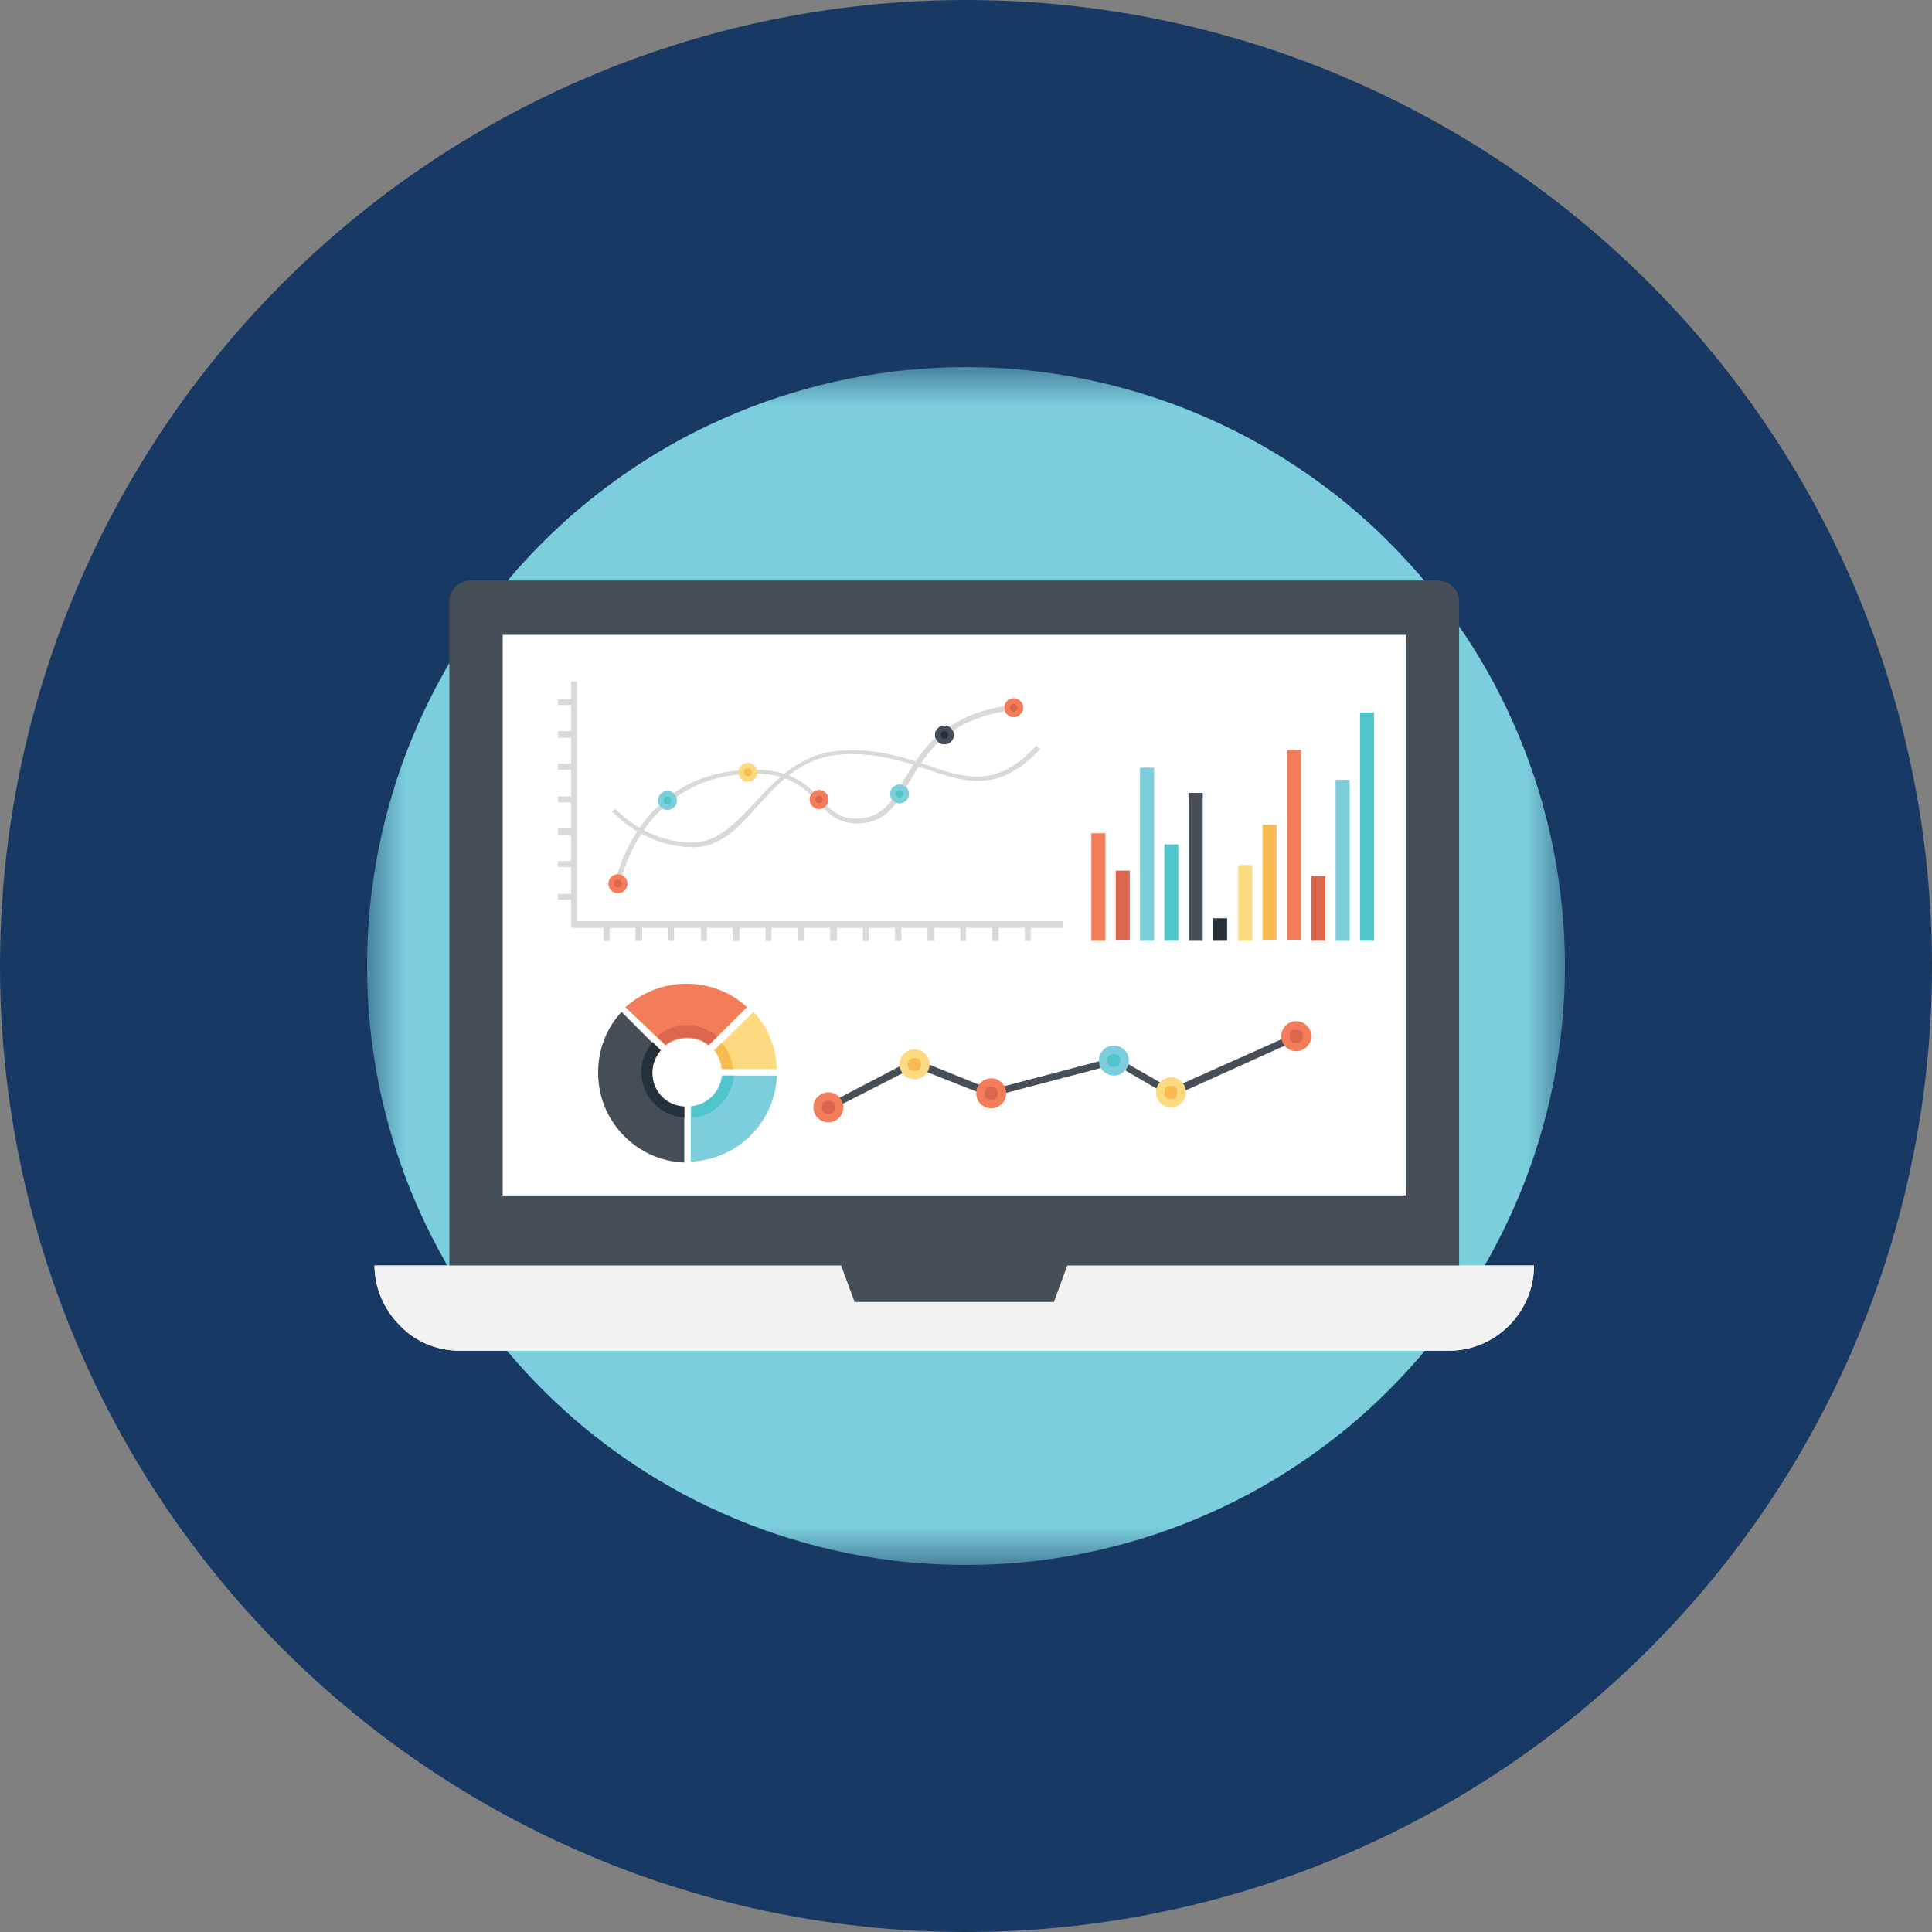 <svg width="50" height="50" viewBox="0 0 50 50" fill="none" xmlns="http://www.w3.org/2000/svg">
<rect x="0" y="0" width="50" height="50" fill="#808080" stroke="none"/>
<circle cx="25" cy="25" r="25" fill="#183964"/>
<mask id="mask0_4869_9785" style="mask-type:luminance" maskUnits="userSpaceOnUse" x="9" y="9" width="32" height="32">
<path d="M9.5 9.5H40.5V40.5H9.5V9.5Z" fill="white"/>
</mask>
<g mask="url(#mask0_4869_9785)">
<path d="M40.5 25C40.5 25.509 40.476 26.014 40.424 26.52C40.375 27.026 40.299 27.529 40.202 28.025C40.101 28.525 39.979 29.015 39.833 29.5C39.684 29.987 39.513 30.465 39.318 30.934C39.126 31.401 38.907 31.86 38.669 32.308C38.428 32.756 38.169 33.192 37.886 33.612C37.606 34.036 37.304 34.441 36.981 34.834C36.658 35.227 36.317 35.601 35.958 35.961C35.601 36.32 35.224 36.662 34.834 36.984C34.441 37.304 34.032 37.606 33.609 37.889C33.189 38.173 32.753 38.431 32.305 38.672C31.857 38.91 31.401 39.126 30.931 39.321C30.462 39.516 29.984 39.687 29.5 39.833C29.012 39.982 28.522 40.104 28.022 40.205C27.526 40.302 27.023 40.378 26.517 40.427C26.014 40.476 25.506 40.5 25 40.5C24.491 40.5 23.986 40.476 23.48 40.427C22.974 40.378 22.474 40.302 21.975 40.205C21.478 40.104 20.985 39.982 20.5 39.833C20.013 39.687 19.538 39.516 19.069 39.321C18.599 39.126 18.14 38.91 17.692 38.672C17.244 38.431 16.811 38.173 16.388 37.889C15.964 37.606 15.559 37.304 15.166 36.984C14.773 36.662 14.399 36.32 14.039 35.961C13.68 35.601 13.338 35.227 13.019 34.834C12.696 34.441 12.394 34.036 12.111 33.612C11.831 33.192 11.569 32.756 11.331 32.308C11.09 31.86 10.874 31.401 10.679 30.934C10.484 30.465 10.313 29.987 10.167 29.5C10.018 29.015 9.896 28.525 9.796 28.025C9.698 27.529 9.625 27.026 9.573 26.52C9.524 26.014 9.5 25.509 9.5 25C9.5 24.494 9.524 23.989 9.573 23.483C9.625 22.977 9.698 22.474 9.796 21.978C9.896 21.478 10.018 20.988 10.167 20.5C10.313 20.016 10.484 19.538 10.679 19.069C10.874 18.599 11.09 18.143 11.331 17.695C11.569 17.247 11.831 16.811 12.111 16.391C12.394 15.967 12.696 15.559 13.019 15.169C13.338 14.776 13.68 14.402 14.039 14.042C14.399 13.683 14.773 13.341 15.166 13.019C15.559 12.699 15.964 12.397 16.388 12.114C16.811 11.831 17.244 11.572 17.692 11.331C18.14 11.093 18.599 10.877 19.069 10.682C19.538 10.487 20.013 10.316 20.5 10.17C20.985 10.021 21.478 9.899 21.975 9.799C22.474 9.701 22.974 9.625 23.48 9.576C23.986 9.527 24.491 9.5 25 9.5C25.506 9.5 26.014 9.527 26.517 9.576C27.023 9.625 27.526 9.701 28.022 9.799C28.522 9.899 29.012 10.021 29.5 10.17C29.984 10.316 30.462 10.487 30.931 10.682C31.401 10.877 31.857 11.093 32.305 11.331C32.753 11.572 33.189 11.831 33.609 12.114C34.032 12.397 34.441 12.699 34.834 13.019C35.224 13.341 35.601 13.683 35.958 14.042C36.317 14.402 36.658 14.776 36.981 15.169C37.304 15.559 37.606 15.967 37.886 16.391C38.169 16.811 38.428 17.247 38.669 17.695C38.907 18.143 39.126 18.599 39.318 19.069C39.513 19.538 39.684 20.016 39.833 20.5C39.979 20.988 40.101 21.478 40.202 21.978C40.299 22.474 40.375 22.977 40.424 23.483C40.476 23.989 40.5 24.494 40.5 25Z" fill="#7CCEDC"/>
</g>
<path d="M13.01 16.43H36.382V30.937H13.01V16.43Z" fill="white"/>
<path d="M39.699 32.75C39.699 33.962 38.706 34.956 37.497 34.956H11.898C11.292 34.956 10.734 34.712 10.347 34.301C9.96 33.914 9.692 33.356 9.692 32.75H39.699Z" fill="#F2F2F2"/>
<path d="M37.762 33.116V15.581C37.762 15.267 37.521 15.023 37.207 15.023H12.187C11.874 15.023 11.63 15.267 11.63 15.581V33.092H37.762V33.116Z" fill="#464E58"/>
<path d="M13.01 16.43H36.382V30.937H13.01V16.43Z" fill="white"/>
<path d="M39.699 32.75C39.699 33.962 38.706 34.956 37.497 34.956H11.898C11.292 34.956 10.734 34.712 10.347 34.301C9.96 33.914 9.692 33.356 9.692 32.75H39.699Z" fill="#F2F2F2"/>
<path d="M27.52 24.008H14.78V17.641H14.927V23.84H27.52V24.008Z" fill="#DAD9D8"/>
<path d="M14.441 18.1H14.853V18.243H14.441V18.1Z" fill="#DAD9D8"/>
<path d="M14.441 18.922H14.853V19.068H14.441V18.922Z" fill="#DAD9D8"/>
<path d="M14.441 19.768H14.853V19.914H14.441V19.768Z" fill="#DAD9D8"/>
<path d="M14.441 20.615H14.853V20.762H14.441V20.615Z" fill="#DAD9D8"/>
<path d="M14.441 21.441H14.853V21.585H14.441V21.441Z" fill="#DAD9D8"/>
<path d="M14.441 22.289H14.853V22.435H14.441V22.289Z" fill="#DAD9D8"/>
<path d="M14.441 23.137H14.853V23.283H14.441V23.137Z" fill="#DAD9D8"/>
<path d="M19.814 23.938H19.961V24.349H19.814V23.938Z" fill="#DAD9D8"/>
<path d="M18.968 23.938H19.114V24.349H18.968V23.938Z" fill="#DAD9D8"/>
<path d="M20.641 23.938H20.784V24.349H20.641V23.938Z" fill="#DAD9D8"/>
<path d="M21.488 23.938H21.634V24.349H21.488V23.938Z" fill="#DAD9D8"/>
<path d="M22.335 23.938H22.481V24.349H22.335V23.938Z" fill="#DAD9D8"/>
<path d="M23.16 23.938H23.303V24.349H23.16V23.938Z" fill="#DAD9D8"/>
<path d="M24.008 23.938H24.151V24.349H24.008V23.938Z" fill="#DAD9D8"/>
<path d="M24.854 23.938H25V24.349H24.854V23.938Z" fill="#DAD9D8"/>
<path d="M25.677 23.938H25.823V24.349H25.677V23.938Z" fill="#DAD9D8"/>
<path d="M26.527 23.938H26.671V24.349H26.527V23.938Z" fill="#DAD9D8"/>
<path d="M18.145 23.938H18.291V24.349H18.145V23.938Z" fill="#DAD9D8"/>
<path d="M17.299 23.938H17.442V24.349H17.299V23.938Z" fill="#DAD9D8"/>
<path d="M16.448 23.938H16.595V24.349H16.448V23.938Z" fill="#DAD9D8"/>
<path d="M15.627 23.938H15.773V24.349H15.627V23.938Z" fill="#DAD9D8"/>
<path d="M27.52 23.84V24.008H26.67V24.349H26.526V24.008H25.847V24.349H25.677V24.008H25V24.349H24.854V24.008H24.175V24.349H24.007V24.008H23.328V24.349H23.16V24.008H22.481V24.349H22.335V24.008H21.658V24.349H21.488V24.008H20.808V24.349H20.665V24.008H19.962V24.349H19.815V24.008H19.139V24.349H18.968V24.008H18.292V24.349H18.146V24.008H17.442V24.349H17.299V24.008H16.62V24.349H16.449V24.008H15.773V24.349H15.626V24.008H14.78V23.282H14.441V23.136H14.78V22.436H14.441V22.289H14.78V21.61H14.441V21.442H14.78V20.763H14.441V20.617H14.78V19.916H14.441V19.77H14.78V19.094H14.441V18.923H14.78V18.244H14.441V18.101H14.78V17.641H14.926V23.84H27.52Z" fill="#DAD9D8"/>
<path d="M16.038 22.896L15.916 22.872C15.916 22.847 16.425 20.303 18.92 19.965C20.373 19.77 20.857 20.279 21.244 20.69C21.537 21.007 21.777 21.248 22.335 21.175C22.868 21.102 23.112 20.715 23.401 20.182C23.861 19.408 24.419 18.463 26.234 18.244L26.259 18.366C24.492 18.585 23.959 19.505 23.523 20.255C23.206 20.788 22.965 21.224 22.359 21.297C21.753 21.37 21.463 21.08 21.174 20.764C20.784 20.352 20.324 19.868 18.944 20.063C16.522 20.401 16.038 22.872 16.038 22.896Z" fill="#DAD9D8"/>
<path d="M16.233 22.871C16.233 22.938 16.209 22.996 16.163 23.041C16.115 23.09 16.057 23.111 15.99 23.111C15.923 23.111 15.868 23.09 15.819 23.041C15.773 22.996 15.749 22.938 15.749 22.871C15.749 22.804 15.773 22.746 15.819 22.7C15.868 22.651 15.923 22.627 15.99 22.627C16.057 22.627 16.115 22.651 16.163 22.7C16.209 22.746 16.233 22.804 16.233 22.871Z" fill="#F37C5A"/>
<path d="M16.087 22.871C16.087 22.935 16.056 22.968 15.989 22.968C15.925 22.968 15.895 22.935 15.895 22.871C15.895 22.807 15.925 22.773 15.989 22.773C16.056 22.773 16.087 22.807 16.087 22.871Z" fill="#DA664B"/>
<path d="M17.515 20.713C17.515 20.78 17.49 20.838 17.445 20.887C17.396 20.933 17.341 20.957 17.274 20.957C17.207 20.957 17.149 20.933 17.1 20.887C17.055 20.838 17.03 20.78 17.03 20.713C17.03 20.646 17.055 20.591 17.1 20.543C17.149 20.497 17.207 20.473 17.274 20.473C17.341 20.473 17.396 20.497 17.445 20.543C17.49 20.591 17.515 20.646 17.515 20.713Z" fill="#7CCEDC"/>
<path d="M17.368 20.713C17.368 20.777 17.337 20.81 17.273 20.81C17.206 20.81 17.176 20.777 17.176 20.713C17.176 20.649 17.206 20.615 17.273 20.615C17.337 20.615 17.368 20.649 17.368 20.713Z" fill="#50C6CC"/>
<path d="M19.598 19.99C19.598 20.057 19.573 20.112 19.528 20.16C19.479 20.209 19.421 20.23 19.354 20.23C19.287 20.23 19.232 20.209 19.183 20.16C19.138 20.112 19.113 20.057 19.113 19.99C19.113 19.923 19.138 19.865 19.183 19.819C19.232 19.77 19.287 19.746 19.354 19.746C19.421 19.746 19.479 19.77 19.528 19.819C19.573 19.865 19.598 19.923 19.598 19.99Z" fill="#FDDA7F"/>
<path d="M19.454 19.988C19.454 20.052 19.423 20.086 19.356 20.086C19.292 20.086 19.262 20.052 19.262 19.988C19.262 19.924 19.292 19.891 19.356 19.891C19.423 19.891 19.454 19.924 19.454 19.988Z" fill="#F7BB52"/>
<path d="M21.439 20.69C21.439 20.757 21.415 20.815 21.369 20.863C21.321 20.909 21.266 20.934 21.199 20.934C21.132 20.934 21.074 20.909 21.025 20.863C20.979 20.815 20.955 20.757 20.955 20.69C20.955 20.623 20.979 20.568 21.025 20.519C21.074 20.474 21.132 20.449 21.199 20.449C21.266 20.449 21.321 20.474 21.369 20.519C21.415 20.568 21.439 20.623 21.439 20.69Z" fill="#F37C5A"/>
<path d="M21.294 20.69C21.294 20.757 21.263 20.788 21.199 20.788C21.132 20.788 21.102 20.757 21.102 20.69C21.102 20.626 21.132 20.596 21.199 20.596C21.263 20.596 21.294 20.626 21.294 20.69Z" fill="#DA664B"/>
<path d="M26.477 18.315C26.477 18.382 26.453 18.44 26.404 18.485C26.359 18.534 26.301 18.559 26.234 18.559C26.167 18.559 26.109 18.534 26.063 18.485C26.015 18.44 25.993 18.382 25.993 18.315C25.993 18.248 26.015 18.193 26.063 18.144C26.109 18.099 26.167 18.074 26.234 18.074C26.301 18.074 26.359 18.099 26.404 18.144C26.453 18.193 26.477 18.248 26.477 18.315Z" fill="#F37C5A"/>
<path d="M26.331 18.316C26.331 18.38 26.297 18.414 26.233 18.414C26.169 18.414 26.136 18.38 26.136 18.316C26.136 18.252 26.169 18.219 26.233 18.219C26.297 18.219 26.331 18.252 26.331 18.316Z" fill="#DA664B"/>
<path d="M23.523 20.548C23.523 20.615 23.499 20.67 23.45 20.719C23.405 20.765 23.347 20.789 23.28 20.789C23.213 20.789 23.158 20.765 23.109 20.719C23.063 20.67 23.039 20.615 23.039 20.548C23.039 20.481 23.063 20.424 23.109 20.375C23.158 20.329 23.213 20.305 23.28 20.305C23.347 20.305 23.405 20.329 23.45 20.375C23.499 20.424 23.523 20.481 23.523 20.548Z" fill="#7CCEDC"/>
<path d="M23.377 20.547C23.377 20.611 23.343 20.641 23.279 20.641C23.215 20.641 23.182 20.611 23.182 20.547C23.182 20.48 23.215 20.449 23.279 20.449C23.343 20.449 23.377 20.48 23.377 20.547Z" fill="#50C6CC"/>
<path d="M24.683 19.021C24.683 19.088 24.661 19.143 24.613 19.192C24.567 19.24 24.509 19.262 24.442 19.262C24.375 19.262 24.317 19.24 24.271 19.192C24.223 19.143 24.198 19.088 24.198 19.021C24.198 18.954 24.223 18.896 24.271 18.851C24.317 18.802 24.375 18.777 24.442 18.777C24.509 18.777 24.567 18.802 24.613 18.851C24.661 18.896 24.683 18.954 24.683 19.021Z" fill="#464E58"/>
<path d="M24.541 19.019C24.541 19.083 24.507 19.117 24.443 19.117C24.379 19.117 24.346 19.083 24.346 19.019C24.346 18.955 24.379 18.922 24.443 18.922C24.507 18.922 24.541 18.955 24.541 19.019Z" fill="#25313B"/>
<path d="M17.926 21.925C16.933 21.901 16.257 21.417 15.846 21.005L15.916 20.932C16.306 21.319 16.982 21.804 17.902 21.804H17.926C18.581 21.804 19.041 21.295 19.526 20.786C20.083 20.18 20.689 19.528 21.707 19.43C22.651 19.357 23.376 19.601 24.031 19.817C25.024 20.155 25.798 20.399 26.816 19.309L26.913 19.382C25.871 20.521 25 20.253 24.007 19.915C23.376 19.695 22.651 19.455 21.728 19.528C20.759 19.601 20.181 20.229 19.623 20.835C19.114 21.417 18.654 21.925 17.926 21.925Z" fill="#DAD9D8"/>
<path d="M16.038 22.896L15.916 22.872C15.916 22.847 16.425 20.303 18.92 19.965C20.373 19.77 20.857 20.279 21.244 20.69C21.537 21.007 21.777 21.248 22.335 21.175C22.868 21.102 23.112 20.715 23.401 20.182C23.861 19.408 24.419 18.463 26.234 18.244L26.259 18.366C24.492 18.585 23.959 19.505 23.523 20.255C23.206 20.788 22.965 21.224 22.359 21.297C21.753 21.37 21.463 21.08 21.174 20.764C20.784 20.352 20.324 19.868 18.944 20.063C16.522 20.401 16.038 22.872 16.038 22.896Z" fill="#DAD9D8"/>
<path d="M16.233 22.871C16.233 22.938 16.209 22.996 16.163 23.041C16.115 23.09 16.057 23.111 15.99 23.111C15.923 23.111 15.868 23.09 15.819 23.041C15.773 22.996 15.749 22.938 15.749 22.871C15.749 22.804 15.773 22.746 15.819 22.7C15.868 22.651 15.923 22.627 15.99 22.627C16.057 22.627 16.115 22.651 16.163 22.7C16.209 22.746 16.233 22.804 16.233 22.871Z" fill="#F37C5A"/>
<path d="M16.087 22.871C16.087 22.935 16.056 22.968 15.989 22.968C15.925 22.968 15.895 22.935 15.895 22.871C15.895 22.807 15.925 22.773 15.989 22.773C16.056 22.773 16.087 22.807 16.087 22.871Z" fill="#DA664B"/>
<path d="M17.515 20.713C17.515 20.78 17.49 20.838 17.445 20.887C17.396 20.933 17.341 20.957 17.274 20.957C17.207 20.957 17.149 20.933 17.1 20.887C17.055 20.838 17.03 20.78 17.03 20.713C17.03 20.646 17.055 20.591 17.1 20.543C17.149 20.497 17.207 20.473 17.274 20.473C17.341 20.473 17.396 20.497 17.445 20.543C17.49 20.591 17.515 20.646 17.515 20.713Z" fill="#7CCEDC"/>
<path d="M17.368 20.713C17.368 20.777 17.337 20.81 17.273 20.81C17.206 20.81 17.176 20.777 17.176 20.713C17.176 20.649 17.206 20.615 17.273 20.615C17.337 20.615 17.368 20.649 17.368 20.713Z" fill="#50C6CC"/>
<path d="M19.598 19.99C19.598 20.057 19.573 20.112 19.528 20.16C19.479 20.209 19.421 20.23 19.354 20.23C19.287 20.23 19.232 20.209 19.183 20.16C19.138 20.112 19.113 20.057 19.113 19.99C19.113 19.923 19.138 19.865 19.183 19.819C19.232 19.77 19.287 19.746 19.354 19.746C19.421 19.746 19.479 19.77 19.528 19.819C19.573 19.865 19.598 19.923 19.598 19.99Z" fill="#FDDA7F"/>
<path d="M19.454 19.988C19.454 20.052 19.423 20.086 19.356 20.086C19.292 20.086 19.262 20.052 19.262 19.988C19.262 19.924 19.292 19.891 19.356 19.891C19.423 19.891 19.454 19.924 19.454 19.988Z" fill="#F7BB52"/>
<path d="M21.439 20.69C21.439 20.757 21.415 20.815 21.369 20.863C21.321 20.909 21.266 20.934 21.199 20.934C21.132 20.934 21.074 20.909 21.025 20.863C20.979 20.815 20.955 20.757 20.955 20.69C20.955 20.623 20.979 20.568 21.025 20.519C21.074 20.474 21.132 20.449 21.199 20.449C21.266 20.449 21.321 20.474 21.369 20.519C21.415 20.568 21.439 20.623 21.439 20.69Z" fill="#F37C5A"/>
<path d="M21.294 20.69C21.294 20.757 21.263 20.788 21.199 20.788C21.132 20.788 21.102 20.757 21.102 20.69C21.102 20.626 21.132 20.596 21.199 20.596C21.263 20.596 21.294 20.626 21.294 20.69Z" fill="#DA664B"/>
<path d="M26.477 18.315C26.477 18.382 26.453 18.44 26.404 18.485C26.359 18.534 26.301 18.559 26.234 18.559C26.167 18.559 26.109 18.534 26.063 18.485C26.015 18.44 25.993 18.382 25.993 18.315C25.993 18.248 26.015 18.193 26.063 18.144C26.109 18.099 26.167 18.074 26.234 18.074C26.301 18.074 26.359 18.099 26.404 18.144C26.453 18.193 26.477 18.248 26.477 18.315Z" fill="#F37C5A"/>
<path d="M26.331 18.316C26.331 18.38 26.297 18.414 26.233 18.414C26.169 18.414 26.136 18.38 26.136 18.316C26.136 18.252 26.169 18.219 26.233 18.219C26.297 18.219 26.331 18.252 26.331 18.316Z" fill="#DA664B"/>
<path d="M23.523 20.548C23.523 20.615 23.499 20.67 23.45 20.719C23.405 20.765 23.347 20.789 23.28 20.789C23.213 20.789 23.158 20.765 23.109 20.719C23.063 20.67 23.039 20.615 23.039 20.548C23.039 20.481 23.063 20.424 23.109 20.375C23.158 20.329 23.213 20.305 23.28 20.305C23.347 20.305 23.405 20.329 23.45 20.375C23.499 20.424 23.523 20.481 23.523 20.548Z" fill="#7CCEDC"/>
<path d="M23.377 20.547C23.377 20.611 23.343 20.641 23.279 20.641C23.215 20.641 23.182 20.611 23.182 20.547C23.182 20.48 23.215 20.449 23.279 20.449C23.343 20.449 23.377 20.48 23.377 20.547Z" fill="#50C6CC"/>
<path d="M24.683 19.021C24.683 19.088 24.661 19.143 24.613 19.192C24.567 19.24 24.509 19.262 24.442 19.262C24.375 19.262 24.317 19.24 24.271 19.192C24.223 19.143 24.198 19.088 24.198 19.021C24.198 18.954 24.223 18.896 24.271 18.851C24.317 18.802 24.375 18.777 24.442 18.777C24.509 18.777 24.567 18.802 24.613 18.851C24.661 18.896 24.683 18.954 24.683 19.021Z" fill="#464E58"/>
<path d="M24.541 19.019C24.541 19.083 24.507 19.117 24.443 19.117C24.379 19.117 24.346 19.083 24.346 19.019C24.346 18.955 24.379 18.922 24.443 18.922C24.507 18.922 24.541 18.955 24.541 19.019Z" fill="#25313B"/>
<path d="M17.926 21.925C16.933 21.901 16.257 21.417 15.846 21.005L15.916 20.932C16.306 21.319 16.982 21.804 17.902 21.804H17.926C18.581 21.804 19.041 21.295 19.526 20.786C20.083 20.18 20.689 19.528 21.707 19.43C22.651 19.357 23.376 19.601 24.031 19.817C25.024 20.155 25.798 20.399 26.816 19.309L26.913 19.382C25.871 20.521 25 20.253 24.007 19.915C23.376 19.695 22.651 19.455 21.728 19.528C20.759 19.601 20.181 20.229 19.623 20.835C19.114 21.417 18.654 21.925 17.926 21.925Z" fill="#DAD9D8"/>
<path d="M28.244 21.564H28.607V24.349H28.244V21.564Z" fill="#F37C5A"/>
<path d="M28.875 22.533H29.238V24.325H28.875V22.533Z" fill="#DA664B"/>
<path d="M29.502 19.867H29.867V24.348H29.502V19.867Z" fill="#7CCEDC"/>
<path d="M30.133 21.852H30.495V24.347H30.133V21.852Z" fill="#50C6CC"/>
<path d="M30.765 20.521H31.127V24.348H30.765V20.521Z" fill="#464E58"/>
<path d="M31.395 23.766H31.757V24.348H31.395V23.766Z" fill="#25313B"/>
<path d="M32.046 22.387H32.408V24.349H32.046V22.387Z" fill="#FDDA7F"/>
<path d="M32.676 21.344H33.038V24.323H32.676V21.344Z" fill="#F7BB52"/>
<path d="M33.309 19.406H33.671V24.323H33.309V19.406Z" fill="#F37C5A"/>
<path d="M33.935 22.674H34.301V24.346H33.935V22.674Z" fill="#DA664B"/>
<path d="M34.566 20.182H34.929V24.349H34.566V20.182Z" fill="#7CCEDC"/>
<path d="M35.196 18.438H35.559V24.348H35.196V18.438Z" fill="#50C6CC"/>
<path d="M21.439 28.757L21.342 28.61L23.666 27.398L25.652 28.199L28.875 27.352L30.304 28.175L33.5 26.746L33.573 26.914L30.304 28.391L28.851 27.544L25.628 28.391L23.666 27.617L21.439 28.757Z" fill="#464E58"/>
<path d="M21.825 28.658C21.825 28.765 21.788 28.856 21.712 28.933C21.636 29.009 21.544 29.045 21.438 29.045C21.331 29.045 21.24 29.009 21.163 28.933C21.087 28.856 21.051 28.765 21.051 28.658C21.051 28.552 21.087 28.46 21.163 28.384C21.24 28.308 21.331 28.271 21.438 28.271C21.544 28.271 21.636 28.308 21.712 28.384C21.788 28.46 21.825 28.552 21.825 28.658Z" fill="#F37C5A"/>
<path d="M21.609 28.657C21.609 28.77 21.551 28.828 21.438 28.828C21.326 28.828 21.268 28.77 21.268 28.657C21.268 28.544 21.326 28.486 21.438 28.486C21.551 28.486 21.609 28.544 21.609 28.657Z" fill="#DA664B"/>
<path d="M24.056 27.543C24.056 27.65 24.017 27.741 23.94 27.817C23.867 27.893 23.776 27.93 23.666 27.93C23.56 27.93 23.468 27.893 23.395 27.817C23.319 27.741 23.279 27.65 23.279 27.543C23.279 27.436 23.319 27.345 23.395 27.269C23.468 27.193 23.56 27.156 23.666 27.156C23.776 27.156 23.867 27.193 23.94 27.269C24.017 27.345 24.056 27.436 24.056 27.543Z" fill="#FDDA7F"/>
<path d="M23.837 27.544C23.837 27.657 23.782 27.715 23.667 27.715C23.554 27.715 23.499 27.657 23.499 27.544C23.499 27.432 23.554 27.377 23.667 27.377C23.782 27.377 23.837 27.432 23.837 27.544Z" fill="#F7BB52"/>
<path d="M26.041 28.296C26.041 28.403 26.002 28.494 25.926 28.57C25.85 28.643 25.761 28.683 25.651 28.683C25.545 28.683 25.453 28.643 25.377 28.57C25.304 28.494 25.265 28.403 25.265 28.296C25.265 28.19 25.304 28.098 25.377 28.022C25.453 27.946 25.545 27.906 25.651 27.906C25.761 27.906 25.85 27.946 25.926 28.022C26.002 28.098 26.041 28.19 26.041 28.296Z" fill="#F37C5A"/>
<path d="M25.823 28.296C25.823 28.408 25.765 28.463 25.652 28.463C25.539 28.463 25.484 28.408 25.484 28.296C25.484 28.183 25.539 28.125 25.652 28.125C25.765 28.125 25.823 28.183 25.823 28.296Z" fill="#DA664B"/>
<path d="M29.213 27.445C29.213 27.555 29.177 27.646 29.101 27.72C29.024 27.796 28.933 27.835 28.826 27.835C28.72 27.835 28.628 27.796 28.552 27.72C28.476 27.646 28.439 27.555 28.439 27.445C28.439 27.339 28.476 27.247 28.552 27.171C28.628 27.098 28.72 27.059 28.826 27.059C28.933 27.059 29.024 27.098 29.101 27.171C29.177 27.247 29.213 27.339 29.213 27.445Z" fill="#7CCEDC"/>
<path d="M28.993 27.445C28.993 27.558 28.939 27.616 28.826 27.616C28.713 27.616 28.655 27.558 28.655 27.445C28.655 27.332 28.713 27.277 28.826 27.277C28.939 27.277 28.993 27.332 28.993 27.445Z" fill="#50C6CC"/>
<path d="M30.692 28.271C30.692 28.377 30.655 28.469 30.579 28.545C30.503 28.618 30.412 28.658 30.305 28.658C30.198 28.658 30.107 28.618 30.031 28.545C29.954 28.469 29.918 28.377 29.918 28.271C29.918 28.164 29.954 28.073 30.031 27.997C30.107 27.921 30.198 27.881 30.305 27.881C30.412 27.881 30.503 27.921 30.579 27.997C30.655 28.073 30.692 28.164 30.692 28.271Z" fill="#FDDA7F"/>
<path d="M30.471 28.272C30.471 28.385 30.416 28.44 30.303 28.44C30.191 28.44 30.133 28.385 30.133 28.272C30.133 28.159 30.191 28.102 30.303 28.102C30.416 28.102 30.471 28.159 30.471 28.272Z" fill="#F7BB52"/>
<path d="M33.934 26.818C33.934 26.924 33.897 27.016 33.821 27.092C33.745 27.165 33.654 27.205 33.547 27.205C33.44 27.205 33.349 27.165 33.273 27.092C33.197 27.016 33.16 26.924 33.16 26.818C33.16 26.711 33.197 26.62 33.273 26.544C33.349 26.467 33.44 26.428 33.547 26.428C33.654 26.428 33.745 26.467 33.821 26.544C33.897 26.62 33.934 26.711 33.934 26.818Z" fill="#F37C5A"/>
<path d="M33.718 26.819C33.718 26.932 33.66 26.987 33.548 26.987C33.435 26.987 33.377 26.932 33.377 26.819C33.377 26.706 33.435 26.648 33.548 26.648C33.66 26.648 33.718 26.706 33.718 26.819Z" fill="#DA664B"/>
<path d="M17.226 27.058C17.369 26.936 17.588 26.866 17.783 26.866C17.999 26.866 18.194 26.936 18.337 27.058L19.331 26.065C18.919 25.678 18.362 25.459 17.759 25.459C17.152 25.459 16.595 25.703 16.184 26.065L17.226 27.058Z" fill="#F37C5A"/>
<path d="M19.501 26.188L18.483 27.181C18.581 27.302 18.654 27.47 18.678 27.665H20.107C20.083 27.083 19.863 26.574 19.501 26.188Z" fill="#FDDA7F"/>
<path d="M17.685 28.658C17.225 28.609 16.863 28.223 16.863 27.762C16.863 27.543 16.933 27.351 17.079 27.181L16.086 26.188C15.699 26.599 15.479 27.156 15.479 27.762C15.479 29.021 16.473 30.038 17.709 30.087V28.658H17.685Z" fill="#464E58"/>
<path d="M18.678 27.836C18.629 28.272 18.291 28.585 17.877 28.634V30.063C19.089 30.014 20.058 29.045 20.107 27.836H18.678Z" fill="#7CCEDC"/>
<path d="M17.784 26.844C18 26.844 18.195 26.914 18.338 27.036L18.557 26.82C18.338 26.649 18.073 26.527 17.784 26.527C17.491 26.527 17.202 26.649 17.007 26.82L17.226 27.036C17.369 26.914 17.564 26.844 17.784 26.844Z" fill="#DA664B"/>
<path d="M18.678 27.666H18.968C18.943 27.398 18.846 27.157 18.678 26.986L18.483 27.181C18.605 27.328 18.654 27.471 18.678 27.666Z" fill="#F7BB52"/>
<path d="M16.885 27.764C16.885 27.545 16.958 27.353 17.104 27.182L16.885 26.963C16.718 27.182 16.596 27.447 16.596 27.74C16.596 28.367 17.08 28.876 17.711 28.925V28.635C17.226 28.611 16.885 28.224 16.885 27.764Z" fill="#25313B"/>
<path d="M18.992 27.836H18.703C18.654 28.272 18.316 28.585 17.901 28.634V28.924C18.459 28.899 18.943 28.439 18.992 27.836Z" fill="#50C6CC"/>
<path d="M27.275 33.695H22.117L21.752 32.705H27.638L27.275 33.695Z" fill="#464E58"/>
</svg>
